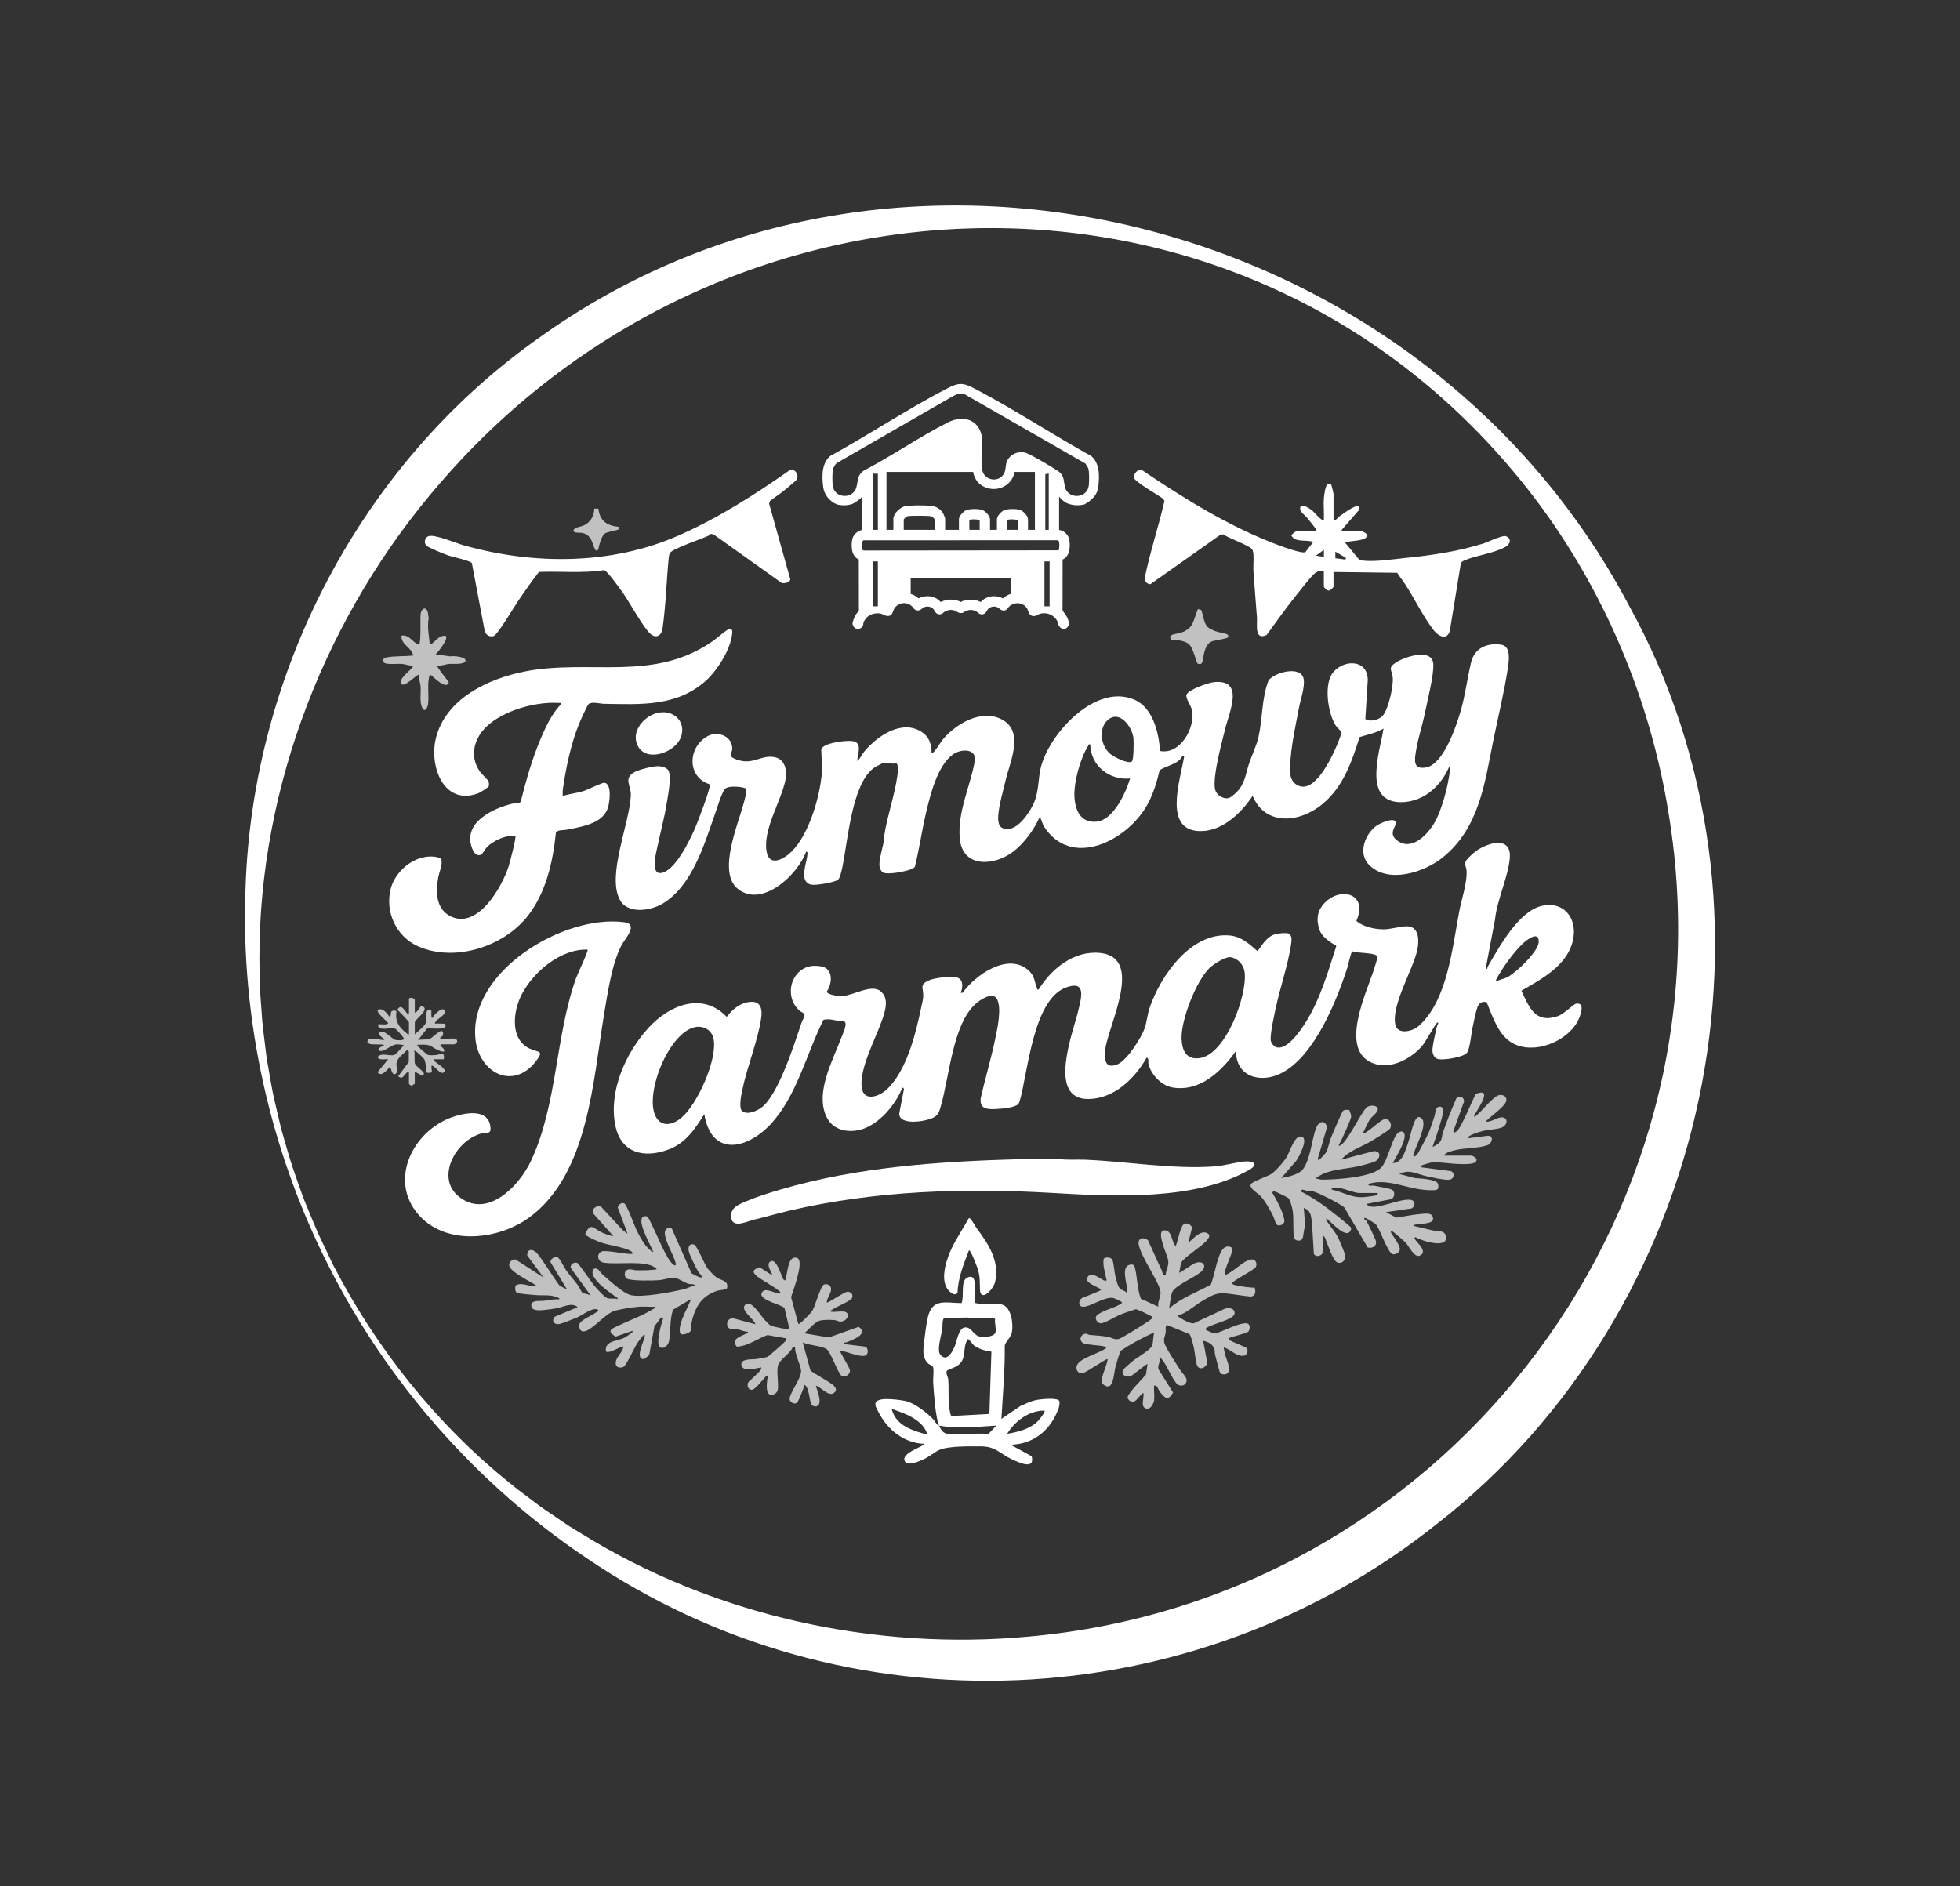 <?xml version="1.0" encoding="UTF-8"?>
<svg id="Layer_1" data-name="Layer 1" xmlns="http://www.w3.org/2000/svg" viewBox="0 0 960 924.02">
  <rect x="0" y="0" width="960" height="924.02" fill="#333333" stroke="none"/>
  <defs>
    <style>
      .cls-1 {
        fill: #c1c1c1;
      }

      .cls-2 {
        fill: #fff;
      }
    </style>
  </defs>
  <path class="cls-2" d="M161.23,620.71c-29-56.93-43.44-121.59-40.98-185.62,3.39-105.51,56.28-207.5,142.78-268.89,176.65-127.83,434.02-60.43,534.76,130.28,82.6,149.33,40.26,345.8-94.27,450.26-119.83,95.38-289.75,102.72-416.35,16.43-53.24-35.69-97.09-85.45-125.94-142.47h0ZM163.19,619.72c21.11,40.82,50.51,77.84,86.32,106.64,3.81,3.25,9.66,7.4,13.64,10.49,1.97,1.6,4.98,3.47,7.04,4.93,0,0,7.1,4.83,7.1,4.83,0,0,1.78,1.2,1.78,1.2,1.77,1.11,3.86,2.31,5.51,3.34,64.96,40.39,143.94,57.65,219.61,50.53,200.82-18.11,345.72-203.15,313.18-402.63-8.89-56.1-31.51-110.05-65.95-155.36-134.95-177.01-392.96-172.42-535.58-7.36-55.65,63.92-89.02,148.43-88.79,233.67.09,3,.16,10.04.25,12.91,0,2.7.67,10.05.83,12.89.25,4.92,1.15,12.18,1.81,17.15.39,2.85.64,5.72,1.21,8.54.92,5.08,2,12.04,3.16,16.98.87,3.97,2.58,10.84,3.46,14.72,1.67,5.61,3.68,13.14,5.54,18.64,1.69,4.75,3.99,11.68,5.79,16.3,2.2,5.33,4.38,10.67,6.66,15.97,0,0,7.43,15.63,7.43,15.63h0Z"/>
  <g>
    <g id="Ti7NJg">
      <g>
        <g>
          <path class="cls-2" d="M727.69,474.54c1.17.24.64-.38.93-.88,5.54-9.55,15.16-27.33,26.64-29.93,10.3-2.34,16.94,5.54,15.43,15.44-2.01,13.19-15.04,20.18-25.51,26.16,3.86,8.23,6.77,16.17,17.77,12.49,3.05-1.02,7.68-5.88,8.97-6.12,5.06-.96,1.79,6.89.69,8.86-5.57,9.91-21.25,16.14-31.63,10.53-6.99-3.78-9.89-12.94-12.69-19.86-1.51-1.11-3.54-.07-4.31,1.39-1,1.9-2.16,8.22-2.72,10.71-.64,2.89-1.26,10.34-2.72,12.34-1.68,2.31-11.46,3.75-14.18,3.14-2.17-.49-2.92-3.06-2.74-5,.28-3.02,1.47-7.74,2.13-10.89.06-.28,1.42-2.56.11-1.92-.61.3-5.82,9.64-7.33,11.39-5.83,6.78-16.63,12.29-25.39,7.88-14.56-7.32-1.96-33.88,1.6-44.7.29-.9,2.07-6.51,1.98-6.85-.54-2.26-10.22-1.64-12.33-2.7-.68.21-2.08,6.84-2.49,8.1-5.31,16.4-16.21,43.59-32.53,51.7-10.08,5.01-22.02,1.67-21.99-11-7.12,10.04-17.8,20.28-31.3,17.87-5.3-.95-10.43-6.45-11.59-11.6-.22-.98.43-2.57-.84-3.01-5.85,10.3-16.06,20.26-28.67,20.29-20.29.05-7.26-32.98-4.82-43.39,1.47-6.29,4.03-14.88-5.97-11.26-16.11,5.84-18.68,41.15-22.68,55.45-.53,1.88-1.15,2.16-2.89,2.81-2.46.92-9,1.51-11.68,1.32-3.56-.25-5.02-1.7-4.59-5.39,2.21-9.7,5.12-19.35,7.13-29.09,1.03-5,3.25-14.84.86-19.38-2.03-3.86-8.13.26-10.33,2.18-11.61,10.11-13.02,36.68-17.49,51.27-.56,1.84-1.01,3.12-2.69,4.23-3.34,2.2-17.31,4.61-17.41-1.57l2.37-12.25-.78-.57c-3.11,7.84-10.04,16.34-17.89,19.75-6.47,2.81-15.3,2.11-18.95-4.68-6.47-12.02,2.79-28.36,7.04-39.78.62-1.67,3.33-7.1,1.03-7.76-3.34.16-6.57-1.54-9.89-.7-8.29,16.39-13.14,37.62-26.03,51.29-11.73,12.44-28.97,15.83-32.36-5.09-4.49,7.31-9.21,14.3-17.6,17.39-12.09,4.45-23.32,1.67-26.02-12.02-3.29-16.72,5.2-35.52,16.35-47.7,10.11-11.03,26.29-17.75,38.26-5.29,2.37-3.17,5.69-6.11,9.64-7.04,6.21-1.46,8.04,1.88,7.23,7.63-1.55,10.97-6.92,23.87-9.23,35.12-.47,2.29-1.97,9.13.01,10.55,2.62,1.88,7.17-.19,9.44-1.91,8.23-6.24,16.1-31.25,19.55-41.48.39-1.17,1.93-3.38,1.32-4.42-.08-.13-1.97-1.14-2.57-1.7-5.6-5.15-5.26-14.57.65-19.3,3.09-2.47,6.33-2.83,10.24-2.18,5.93,1,5.51,8.35,2.74,12.33.03,1.62,6.2,2.31,7.52,2.23,5.38-.31,14.28-6,18.74-2.46,4.45,3.53,2.32,9.8.79,14.24-3.05,8.9-11.3,23.98-9.93,33.15,1.04,6.96,8.54,4.23,12.18.84,9.91-9.26,14.3-27.55,16.97-40.4.32-1.55.89-3.64.95-5.16.18-4.42-2.25-5.86,3.29-8.1,2.69-1.09,10.98-2.12,13.61-1.1,2.88,1.13,2.51,5.04,1.4,7.35h1.02c6.1-8.59,21.72-19.63,31.75-11.4,3.7,3.04,3.12,5.36,4.67,9.17.19.46-.31.77.81.6,6.3-10.26,17.51-19.28,30.28-17.86,21.56,2.4,3.66,35.63,2.31,47.39-.58,5.03.06,9.74,6.23,7.04,4.48-1.96,11.43-12.85,13.06-17.46,1.12-3.17,1.32-6.81,2.47-10.15,5.41-15.78,20.13-36.95,39.04-35.41,5.8.47,9.68,4.11,13.83,7.73,2.34-3.29,4.81-7.49,9.06-8.45,1.3-.29,5.02-.72,6.12-.2,1.95.92,1.45,3.76,1.19,5.48-1.48,9.95-5.4,21.13-7.5,31.15-.86,4.11-2.55,11.41-2.48,15.36.03,1.39,1.46,3.26,2.76,3.67,5.45,1.76,12.42-8.93,14.84-12.87,6.87-11.2,10.47-23.99,14.49-36.41l-.06-.52c-3.07-1.61-7.09-4.46-8.18-7.9-1.29-4.07-1.29-7.98,1.32-11.47,7.53-10.07,23.09-6.82,16.82,7.33,3.39,2.93,9.11,4.15,13.55,4.1,3.52-.04,8.61-1.66,11.68-1.46,5.69.37,5.49,7.43,4.63,11.48-2.07,9.76-12.75,26.92-10.79,36.63,1.03,5.09,8.27,3.45,11.26.87,14.36-12.41,16.69-38.77,20.08-56.42,1.14-5.96,3.99-14.15,3.56-20.03-.09-1.27-.98-2.72-.65-3.88.41-1.44,4.07-4.69,5.4-5.62,5.99-4.17,17.45-7.51,16.41,3.79-.84,9.04-6.26,20.38-7.22,29.81l-4.57,24.11ZM741.69,476.34c3.32-2.45,11.97-10.83,11.98-15.02.02-5.61-5.89-.83-7.68.81-4.37,4-10.31,12.21-13.03,17.49-.26.5-.46,1.01.22,1.02,1.61-.9,3.3-1.06,5.04-1.87,1.25-.58,2.37-1.62,3.47-2.43ZM592.33,474.28c-6.58,6.53-13.97,25.48-13.59,34.66.24,5.62,2.25,10.23,8.66,9.44,12.99-1.6,23.53-30.77,22.24-41.96-.43-3.71-3.04-6.78-6.78-7.49-2.6-.49-8.65,3.48-10.53,5.36ZM340.6,503.12c-12.98,2.47-25.06,32.79-19.49,43.72,2.9,5.68,8.58,4.15,12.65.71,7.85-6.65,17.86-28.73,15.71-38.83-.87-4.07-4.84-6.36-8.86-5.59Z"/>
          <path class="cls-2" d="M432.06,374.04c-.6.13-3.82,1.94-4.46,2.45-10.52,8.39-12.33,35.7-15.05,48.43-.31,1.45-1.09,5.3-2.15,6.09-1.75,1.3-11.12,2.88-13.23,2.33-6.19-1.59-1.86-10.83-1.69-14.96.03-.63.17-1.01-.64-1.22-3.98,11.28-21.57,27.88-33.51,18.23-10.03-8.1.29-31.8,2.97-42.06.58-2.23,1.3-4.51,1.26-6.83-.22-.91-9.16-2.18-10.73.25-1.69,2.62-3.79,9.62-4.95,12.92-5.09,14.49-11.03,34.26-25.09,42.86-6.02,3.68-17.65,5.57-21.39-2.1-6.02-12.33,4.95-36.91,5.58-50.75.22-4.89-3.9-8.33,1.91-11.51,2.25-1.24,9.67-3.07,12.05-2.83,1.46.14,4,.86,4.58,2.33,1.42,3.58-.4,12.36-1.07,16.46-1.1,6.78-2.93,13.39-4.32,20.09-.56,2.68-3.83,14.12,1.62,13.45,6.8-.83,14.07-15.99,16.58-21.7,1.11-2.52,8.16-20.76,7.3-21.75-11.21-3.49-10.83-18-1.26-23.48,5-2.86,12.14-.25,12.28,5.78.07,2.93-2.63,3.83,2.14,5.56,7.86,2.85,11.38-2.08,17.95-1.27,6.08.75,6.91,6.94,5.84,11.87-2.18,10.06-10.8,23.54-9.16,34.17,1.26,8.19,8.53,4.03,12.3.31,8.67-8.56,14.06-27.3,14.87-39.25.25-3.65-.31-7.29-.34-10.92.17-.56.72-.94,1.16-1.28,2.54-1.98,10.83-3.05,14.02-2.68,5.29.62,2.54,6.49,2.43,9.77,1.55-1.19,2.35-3.34,3.66-4.89,6.34-7.46,18.33-15.7,28.01-9.29,3.33,2.2,4.47,5.3,4.75,9.09.05.6-.32,1.18.6,1.01,1.08-.45,4-5.41,5.1-6.7,6.35-7.45,18.34-14.55,28.16-9.86,11.9,5.69,4.66,20.64,2.46,29.9-1.22,5.15-3.21,12.02-3.64,17.1-.32,3.88.24,7.25,4.9,6.95,5.14-.32,10.01-7.57,12.13-11.9,3.22-6.58,2.17-12.76,4.13-19.47,4.79-16.37,26.85-40.05,45.54-31.96,9.05,3.92,11.95,16.2,12.52,25.12,10.02,1.9,17.09-11.31,15.77-19.64-.36-2.26-3.68-6.53-2.71-8.18,1.39-2.38,10.44-5.61,13.24-5.91,15.35-1.62,7.57,14.67,5.56,23.06-1.72,7.18-6.01,22.42-4.98,29.15.45,2.89,4.02,5.39,6.91,4.52,1.24-.37,4-3.01,4.85-4.09,3.2-4.06,3.43-8.31,5.01-12.89,1.39-4.03,3.69-8.92,4.59-12.91,2.03-9.09,1.47-18.8,4.89-27.66,2.95-4.04,16.16-7.56,17.24-.61.62,3.97-1.55,9.88-2.3,13.92-1.74,9.29-5.08,23.77-4.2,32.87.38,3.94,4.22,6.76,8.05,5.56,5.71-1.8,11.06-11.89,13.42-17.09.82-1.8,3.1-6.88,3.3-8.54.22-1.74-1.67-2.6-2.63-4.1-3.83-6.01-6.07-20.66-.97-26.31,5.56-6.16,16.6-5.92,16.71,4.06l-1.2,19.09c2.3,1.71,6.96.41,8.7-1.8,2.65-3.37,5.15-14.29,4.72-18.52-.41-3.94-2.77-4.7,2.07-7.65,4.32-2.63,17.46-6.91,17.82,1.23.24,5.47-2.92,17.86-4.13,23.84-1.21,5.95-3.28,12.09-4.28,18.1-.78,4.72-1.82,9.82,4.89,8.55,8.55-1.62,14.7-20.09,16.86-27.49,2.3-7.86,3.26-15.95,5.1-23.79,1.7-7.22,7.74-9.82,14.77-8.87,4.83.65,3.85,7.69,3.35,11.11-1.7,11.53-4.8,24.06-7.14,35.59-4.29,21.14-6.8,42.9-24.72,57.47-9,7.31-26.51,13.11-36.02,3.89-5.8-5.63-2.31-15.1,3.47-19.34,1.59-1.16,8.1-4.11,9.37-2.04,1.13,1.83-3.98,5.34.38,8.96,7.01,5.82,14.68-1.99,18.29-7.77,3.87-6.22,7.18-18.94,7.91-26.27.05-.45.41-1.84-.35-1.77-2.86,6.73-8.18,12.87-15.07,15.66-6.05,2.44-15.63,3.08-19-3.78-2.36-4.81-1.61-10.92-.89-16.11.68-4.84,2.08-9.65,2.8-14.49-3.56,2.14-7.75,2.94-11.7,4.17-3.94,12.32-7.94,24.29-18.22,32.85-10.93,9.09-27.92,10.98-34.17-4.06-5.35,8.1-14.25,16.82-24.56,17.26-20,.84-10.72-25.28-9-36.58l-.81-.2c-2.08,4.08-7.69,4.61-11.17,6.94-1.46,5.97-3.1,11.68-6.12,17.07-9.92,17.69-37.43,31.57-50.82,10.11l-1.68-4.42c-3.04,6.43-7.38,12.68-13.04,17.08-9.11,7.08-24.87,8.36-26.23-6.3-1.22-13.17,5.1-25.44,7.3-37.86,1.15-6.52-6.82-6.17-10.64-3.42-7.68,5.53-11.16,19.94-13.24,28.77-2.05,8.71-3.26,17.62-5.44,26.3-.44.66-1.3.96-2,1.25-2.62,1.08-10.94,2.65-13.41,1.63-1.15-.48-1.93-2.46-1.96-3.65-.11-4.25,2.49-10.46,2.45-14.96,1.47-9.48,5.12-19.65,6.38-29.03.11-.81.61-5.86-.57-5.86-2.04.28-5.03-.39-6.92,0ZM542.27,353.01c-4.37,4.3-2.98,12.58,1.53,16.31,1.74,1.44,8.65,5.1,10.57,3.72.96-.69.96-9.85.79-11.42-.6-5.61-7.03-14.37-12.89-8.61ZM533.99,364.68c-.95-.21-.65.12-.91.52-3.93,6.13-7.25,18.06-6.81,25.31.39,6.57,3.11,12.72,10.78,12.01,8.36-.78,14.34-14.19,16.48-21.16-10.21.99-19.34-6.28-19.53-16.68Z"/>
          <path class="cls-2" d="M288.34,344.86c-.67.5-4.15,8.34-4.72,9.73-4.01,9.87-6.41,21.41-7.92,31.95-.16,1.12-.1,2.24-.09,3.36,3.29-.99,6.78-1.33,10.07-2.33,2.01-.62,9.29-4.27,10.38-4.11,3.78.55,2.5,9.62,1.73,12.15-2.44,8.05-13.36,9.44-20.46,10.88-1.62.33-3.58-.06-5.02,1.18-1.44,14.2-4.76,29.33-13.63,40.8-11.77,15.22-35.68,23.03-53.76,15.17-10.83-4.72-16.48-16.91-13.53-28.33,2.59-10.04,14.47-18.6,24.73-14.81.75,3.36-.85,6.11-1.44,9.21-1.38,7.21-1.24,15.87,6.44,19.37,13.06,5.95,24.8-14.61,28.04-24.77.58-1.82,3.84-14.26,3.25-14.86-4.61-.5-10.93,2.38-14.05,5.69-.69.73-2.04,3.18-2.63,3.47-2.93,1.46-4.48-2.59-5.03-4.74-2.95-11.57,11.37-18.07,20.38-20.19,1.31-.31,2.94.29,3.96-.92,2.65-10.47,5.56-20.96,9.79-30.9,2.52-5.93,5.46-12.23,9.96-16.9.17-.92-.4-.56-1.01-.6-12.65-.93-33.67,5.08-39.74,17.23-2.82,5.65-2.53,11.31,1.11,16.52.63.9,3.91,4.06,4.13,4.6.21.51.26,1.96.12,2.46-.12.45-4.11,3.03-4.89,3.33-17.06,6.66-24.37-13.01-21.04-26.74,4.7-19.39,25.44-29.22,43.33-32.77,32.11-6.36,63.18,5.46,92.43-15,1.51-1.06,6.89-5.79,8.01-5.86,1.84-.12,1.45,1.6,1.29,2.95-.92,7.41-7.38,17.58-12.91,22.49-14.31,12.7-31.91,11.5-49.87,11.2-1.89-.03-5.71-1.15-7.39.1Z"/>
          <path class="cls-2" d="M205.85,595.97c-14.72-15.41-5.97-37.74,11.15-46.77,6.09-3.21,21.65-7.89,23.17,2.48.63,4.29-1.6,2.89-4.15,3.53-12.82,3.22-23.05,21.97-10.97,31.23,13.95,10.7,29.36-5.68,35.02-17.75,13.03-27.76,11.86-61.07,22.16-89.74.6-1.66,6.1-13.24,5.56-13.76-13.14-.46-26.53,10.85-32.29,22.03-4.12,7.99-5.9,21.57,3.66,26.34,4.35,2.17,7.78.7,3.17,6.53-11.26,14.25-27.82,5.24-29.47-11.15-3.35-33.3,43.6-61.18,73.01-57.14,7.12.98,0,8.39-1.54,11.41-4.66,9.12-6.68,23.11-8.37,33.13-5.51,32.65-7.61,78.71-36.69,100.03-14.86,10.89-39.78,13.9-53.43-.4Z"/>
          <path class="cls-2" d="M324.37,348.91c6.65-.25,11.37,5.2,9.29,11.77-2.61,8.22-17.84,13.34-21.61,3.97-3.02-7.52,4.9-15.46,12.31-15.74Z"/>
        </g>
        <g>
          <path class="cls-1" d="M565.33,685.93c-.19,1.38-1.66,4.32-3.39,4.18-3.84-.31-1.39-5.17-1.9-7.64-.47-.54-3.39,3.69-4.36,3.99-1.53.47-2.94-.23-3.39-1.77-.19-1.92,7.57-9.51,8.99-11.33l.78-5.13c-.31-.42-7.51,5.75-8.44,6-2.43.66-4.76-1-3.38-3.38.26-.45,3.97-3.65,4.71-4.24,2.01-1.62,8.99-5.57,9.47-7.62.41-1.77.39-4.33.9-6.22-5.69,2.43-11.28,5.53-16.46,8.97-.98,2.59-1.85,5.35-2.55,8.03-.59,2.26-.87,8.73-3.26,9.38-1.21.33-3.22-.97-3.38-2.2-.35-2.67,2.58-8.23,2.86-11.17-.49-.5-10.35,6.49-12.1,6.84-2.99.6-4.36-2.86-1.93-5.21,2.75-2.67,9.84-4.59,13.22-6.93.12-1.04,0-.65-.59-.82-2.56-.75-9.07-.8-10.56-1.66-1.92-1.11-1.72-3.56.35-4.48,1.28-.57,1.69.32,2.9.42,2.96.27,5.87.41,8.82.94,1.88.34,3.06,1.54,5.3,1.04.96-.22,4.38-2.36,5.53-3.02,1.33-.77,10.9-6.63,11.04-7.28.16-.71-.58-.79-.99-1.03-1.08-.64-6.4-3.25-7.31-3.22-2.62.91-5.28,1.69-7.84,2.76-2.12.89-7.47,4.23-9.25,4.13s-3.39-2.66-1.67-4.07c2.71-2.22,8.06-3.42,11.07-5.2.4-.24,1.1-.46.94-1.09-.07-.28-3.51-1.91-4.06-2.04-4.64-1.08-13.49,5.98-16.12,3.91-1.14-.9-.67-2.92.44-3.71s9.58-3.57,9.56-4.26c-1.43-1.61-8.01-3.08-6.71-5.89,1.78-3.85,6.44,1,8.96,1.61.84-.58.39-.59.3-1.1-.57-3.2-1.75-6.32-1.27-9.62.35-1.07,3.66-1.16,4.31.45.72,1.78.9,5.7,1.44,7.91.38,1.55,1.26,5.3,2.33,6.21.8.67,2.33.84,3.04,1.83l.51-1.3c-.29-2.89-2.61-10.07.12-11.89,1.04-.69,3.04-.99,3.46.55,1.32,4.8,1.17,10.82,3,15.62l8.57,3.94c-.4-2.33,1.08-4.57,1.11-6.82.07-4.34-9.65-17.38-10.72-23.68-.55-3.22,2.46-3.77,4.55-2.07,2.29,4.93,4.39,9.9,6.76,14.8.54,1.11.07,2.64,1.96,2.32-.05-2.44,1.42-4.15,1.23-6.71-.16-2.17-2.14-6.16-2.74-8.67-.44-1.83-2.12-6.54.93-6.58,3.76-.04,3.35,5.94,5.46,7.71.94-2.09,2.26-9.58,3.84-10.61,1.72-1.11,3.23-.06,4.19,1.45l-1.92,7.53c2.51-1.78,5.79-6.42,9.36-4.68,2.47,1.2-.56,3.9-1.62,4.89-2.34,2.19-9.8,7.16-11.02,9.33-.56,1-.75,3.8-1.19,5.11.28.32,6.41-4.02,7.19-4.4,4.39-2.14,7.06,1.07,3.35,4.16-3.21,2.68-11.29,6.01-13.59,9.2-1.04,1.45-1.41,6.6-1.83,8.54,5.97-5.14,13.48-7.89,20.38-11.56,1.96-4.83,2.74-11.93,5.17-16.4,1.16-2.13,3.18-3.14,5.31-1.68,1.02,1.63-4.29,10.64-3.59,13.36,4.14-1.33,8.68-6.98,12.92-7.66,2.05-.33,3.12,1.87,2.33,3.59-.71,1.53-10.81,6.39-11.59,7.94-.4.8,2.25,1.2,2.75,1.31,2.58.53,5.54.88,8.19.97.65,1.97.54,3.87-1.77,4.38-4.06-.38-8.2-1.17-12.24-1.57-4.99-.49-7.52,1.27-11.71,3.73-4.05,2.38-7.48,5.87-12.08,7.25,1.47,1.3,6.07,3.86,7.93,3.69l15.25-7.17c2-.67,5.08-.3,4.79,2.4-.3,2.86-10.66,5.02-13.2,6.69-.43.28-1.04.42-.93,1.09.1.39,4.24,2.22,5.05,1.83,3.98-1.23,8.83-3.91,12.83-4.69,1.73-.34,3.51-.58,3.66,1.67.04.54-.24,1.88-.67,2.24-1.19,1.01-9.01,2.6-9.49,3.23-.17.79.24.78.71,1.11,1.24.86,7.77,3.18,8.15,3.85.61,1.06.14,3.27-1.35,3.57-3.61.71-6.65-3.04-9.96-4.06-.18.23.38,2.77.52,3.34.59,2.32,3.07,7.29,1.38,9.15-.98,1.08-2.55.91-3.66.16-.4-.27-2.27-7.96-2.62-9.28-.19-.71,0-1.54-.2-2.25-.73-2.65-3.06-3.84-5.6-4.37l2.03,10.75c-.57,2.54-4.07,4.08-5.1,1.06-.75-2.2-.9-6.04-1.53-8.65-.32-1.33-1.34-5.7-2.12-6.42l-10.94-4.45c-1.1.32-.52,2.8-.69,3.81-.35,1.97-1.23,2.77-.59,5.13.62,2.31,6.06,10.46,7.69,13.06,1.31,2.08,4.57,4.42,2.48,6.85-1.03,1.19-2.99,1.04-4.07.03-2.86-3.36-4.85-9.2-7.58-12.36-.36-.42-.4-.85-1.16-.67,1.06,1.9-.9,3.79-.32,5.79l7.16,11.43c-2.48,4.62-4.36,2.35-6.61-.57-.82-1.07-1.05-3.19-2.67-2.82-.22,2.23.3,4.96,0,7.12Z"/>
          <path class="cls-1" d="M413.75,642.59c2.13.44,1.98,3.21-.18,4.29-2.53,1.27-2.92-.04-5.11-.23-1.88-.16-5.62-.19-7.32.42-2.18.79-5.33,4.44-7.13,6.09l11.96,2.01,14.6-5.2c5.18,3.52-3.14,6.49-6.07,7.63-.58.23-1.19-.39-.96.85l10,1.19c1.91.36,1.96,3.93.3,4.42-3.13.92-8.92-2.14-12.33-2.36-.44.53,4.65,7.96,4.81,9.67.14,1.45-1.8,3.28-3.37,2.96-.91-.1-1.25-.92-1.7-1.59-1.64-2.41-4.64-10.73-6.45-11.87-2.84-1.78-8.43-1.71-11.61-3.24l3.77,13.72c.42.64,9.23,5.67,10.71,6.79.9.68,2.09,1.98,1.73,3.2-2.73,4.1-6.71-1.5-9.7-2.55-.42.46,4.29,9.8-.24,10.16-.66.05-1.38-.15-1.82-.68-1.3-1.57-1.07-8.01-3.44-9.88-.62,1.36-3.07,8.36-3.95,8.86-1.56.9-4-.61-3.4-2.77.91-3.3,5.16-8.97,5.51-12.44.28-2.72-3.46-9.02-2.85-12.38l-1.25.26c-.96,2.94-6.46,6.13-7.2,9-.78,3.03.35,8.38-.08,11.72-.24,1.85-2.38,3.18-4.08,2.42-2.18-.99-1.1-7.06-.83-9.15-.68-.15-.82.22-1.21.62-1.25,1.29-5.1,6.45-6.69,6.31-1.91-.17-2.28-1.94-1.74-3.57.13-.4,5.26-4.84,6-5.98.32-.5.5-.81.39-1.44-2.35.42-9.17,2.36-9.7-1.11-.51-3.37,5.36-2.67,7.42-3,1.24-.2,4.53-.71,5.43-1.08.52-.21,8.13-6.96,8.47-7.4.42-.56.75-.84.59-1.65l-9.16-1.6c-4.99,1.83-9.49,5.4-14.96,5.68-3.33-3.7,2.22-5.16,4.83-6.48.43-.22.76.21.58-.85-1.8.07-3.42-.86-5.12-1.19-1.53-.3-3.85.58-4.75-1.35-1-2.14.4-4.15,2.75-4l10.79,2.88c-.72-2.67-7.4-6.73-5.12-9.39,2.78-3.23,7.6,5,9.39,6.96.67.73,2.37,2.61,3.09,3.02,1,.57,8.96,2.23,9.33,1.86l-2.43-10.4c-2.07-1.88-10.9-3.47-11.36-6.59.76-4.2,5.67-.96,8.32-.54.6.09,1.15.27.98-.58-.51-1.26-9.48-6.22-11.35-7.77-2.79-2.32-1.96-3.41,1.21-4.47l6.07,3.89c.56-.58-3.09-4.87-1.05-6.55,3.14-2.58,5.46,6.89,6.63,8.48.27.37.01.72.93.51,1.04-2.53,1.07-10.42,4.3-10.99.88-.16,1.66-.11,2.19.64,2.11,2.96-2.57,15.08-3.65,18.67l3.47,12.83c.52.63.37.31.81,0,1.41-.97,5.39-4.95,6.24-6.38,1.31-2.22,4.02-12.17,5.64-12.67,1.41-.44,3.09.23,3.37,1.77.44,2.38-2.09,4.65-2.03,7.1.37.4,8.19-4.92,9.66-5.21,1.86-.37,3.35.91,2.78,2.78-.52,1.71-7.82,4.33-9.89,5.97-.33.26-.75-.02-.52.93,1.97.28,4.89-.38,6.71,0Z"/>
          <path class="cls-1" d="M203.17,496.11c1.53-.43,1.94-2.24,3.1-3.27,5.28.99-3.1,6.58-3.1,7.95v5.9c1.33-1.32,4.92-4.08,5.47-5.72.7-2.07-.98-7.54,2.47-6.1.55.39-.37,4.26.8,3.67.56-1.37,5.39-6.29,5.92-3.04.35,2.12-4.29,3.59-4.9,5.89l4.61.07.67.56c.89,2.96-7.46,1.45-9.06,1.83l-4.36,5.68c1.64-.48,3.92-.13,5.39-.5,1.41-.36,4.87-4.23,6.19-3.97.58.11.74,1.28.64,1.83-.19,1.15-1.49.91-1.45,1.84.99,1.42,8.4-1.67,8.37,1.43,0,.59-1.12,1.42-1.45,1.42h-6.51l-.41.81c2.15,1.06,3.33,3.68,0,2.45-4.76-1.76-3.6-3.42-9.95-3.05-.21.01-1.26-.29-1.22.4.02.35,4.78,4.48,5.18,4.58,1.02.26,2.85.17,3.94.07,1.94-.19,4.49-2.09,3.85,2.03-1.26.16-2.56-.05-3.83.04-.61.04-1.18-.32-1.01.6.82,1.11,6.26,3.89,5.1,5.52-1.72,2.42-5.19-3.95-6.32-2.86l.21,2.84-.81.65-1.83-.26c-.1-1.78-.25-4.89-1.07-6.46-.33-.64-3.76-3.95-4.44-4.11-1.1-.25-.33.41-.31.72.1,1.55-.16,4.33.19,5.51.37,1.24,4.4,3.78,4.41,4.96l-.67,1-3.83-2.02v5.9l-1.5.95c-.42.12-1.35-.82-1.35-.95v-5.9c-2.25.29-2.66,4.61-5.29,2.23l5.21-7,.02-5.21-.95-.59c-1.76,2.12-4.91,3.74-5.11,6.72-.1,1.5.91,3.47.02,4.47-1.99,2.23-2.63-2.03-3.05-3.06-1.6,1.37-4.29,5.43-6.22,2.65l5.2-6.31c-1.81-.2-4.07.7-5.28-1.02,2.09-2.53,5.58-.31,8.25-1.1.99-.29,3.84-3.86,4.76-4.8-1.21-.17-2.97-.55-4.16-.3-2.32.5-5.53,3.47-7.43,3.16-2.32-.38.36-2.51,1.82-2.46.1-.13-.24-.53-.4-.61-.48-.23-5.02-.03-6.22-.28-.62-.13-1.53-.56-1.53-1.33l.6-1.06c1.14-.87,5.97.37,7.56.44-.24-1.64-3.46-2.02-2.05-3.88,2.13-1.44,5.86,3.32,7.64,3.78.79.2,3.99.39,4.17-.53.11-.54-3.66-4.67-4.07-4.86-2.46-1.13-9.05,1.64-8.54-2.24.34-.35,4.22.64,4.88-.61,0-.44-7.27-6.07-4.61-6.74,2.71-.47,4.13,2.32,5.64,4.09l.4-2.85c.76-.81,1.66-.87,2.6-.35-.66,5.02,1.11,7.79,4.93,10.73.41.31.51.78,1.22.61v-5.9c0-.42-4.96-5.53-5.7-6.11,1.84-3.24,3.41.2,4.77,1.72.24.27-.03.78.93.52v-7.53c0-1.07,2.85-.52,2.85.41v6.31Z"/>
          <path class="cls-1" d="M208.75,298.47c1.14.98.84,2.94,1.23,4.27-.82,4.39.19,8.75.52,13.11,2.19-.9,3.43-3.35,5.8-4.16,6-2.06-1.53,7.72-2.95,8.84l7.12,1.01c1.32-.36,7.94.11,7.51,2.2-.42,2.03-6.38,1.32-7.91,1.47-1.97.2-3.86,1.09-5.91.81-.6.51,5.37,7.43,5.66,8.28-1.31,4.39-8.89-4.35-9.32-3.81-1.5,4.67-.24,9.85-.84,14.42-.24,1.84-1.61,4.48-2.91,1.74-1.33-2.81-.51-7.12-.73-10.25-.14-1.92-.99-3.92-.81-5.9-.45-.56-5.93,5.06-7.93,4.9-.48-.04-.82-.22-.99-.69-.68-2.12,3.35-5.21,4.66-6.66.19-.22,1.75-1.78,1.41-2.03-1.89.24-3.69-.67-5.5-.81-1.93-.15-7.63.5-8.75-.61-1.08-1.44-.06-2.38,1.46-2.63,4.06-.66,8.66-.41,12.79-.84-.61-3.92-6.16-5.39-5.7-9.76,3.85-.68,5.37,3.43,8.54,4.47,1.21-1.09.48-12.89.84-15.23.2-1.27,1.29-3.36,2.7-2.15Z"/>
          <path class="cls-1" d="M591.51,307.17c.63.63,2.64,1.6,3.54,1.96,1.28.5,5.6,1.28,6.08,1.65.44.33.63,1.03.39,1.39-.41.62-6.24,1.55-7.33,1.83-5.46,1.4-4.33,10.63-5.92,11.18-.4.14-1.12.13-1.52,0-.88-.3-2.11-7.74-4.52-9.72-2.09-1.72-5.86-1.99-8.48-2.01-2.36-2.88,2.56-2.8,4.6-3.49,6.55-2.24,5.91-5.94,8.39-11.6l1.6.43c1,2.45,1.27,6.51,3.18,8.41Z"/>
          <path class="cls-1" d="M293.08,249.14c.69,6,4.17,8.37,9.91,8.94l.29,1.01c-.24.72-6.05,1.37-7.22,2.36-1.32,1.12-2.82,5.88-2.96,7.73l-1.03.61c-.83-.1-1.98-4.61-2.7-5.74-1.05-1.64-2.4-2.67-4.31-3.01-.85-.15-4.37.19-4.18-1.12.24-1.62,3.44-1.81,4.89-2.45,3.36-1.49,5.29-4.68,5.3-8.33l2.01.02Z"/>
        </g>
      </g>
    </g>
    <g>
      <path class="cls-2" d="M534.39,223.33c-8.46-4.64-17-9.78-25.26-14.74-10.41-6.26-21.16-12.73-31.89-18.28-5.67-2.94-7.7-2.94-13.37,0-10.74,5.55-21.49,12.02-31.89,18.28-8.26,4.97-16.79,10.1-25.26,14.74-3.97,3.24-4.4,9.18-3.47,15.6.51,3.47,3.15,6.7,6.62,8.16.95.24,2.3.49,3.93.44,1.48-.06,2.72-.34,3.61-.61,2.56-1.37,4.06-2.64,4.98-3.75l-.02,16.44c-2.54.37-4.78,2.6-5.06,5.23-.22,1.89-.81,7.42,3.33,9.26l.04,25c-.2.32-.45.65-.74.98-.31.38-.65.79-.92,1.27-.37.63-1.06,2.17-1.44,3.77-.13,1.59,1.1,2.93,2.52,2.98,1.51.07,2.9-1.31,2.77-2.98.3-.81.87-1.94,1.96-2.91,1.59-1.39,3.83-2.03,6.34-1.67.46.06.91.29,1.39.52.85.43,1.92.95,3.17.56,1-.3,1.4-1.37,1.8-2.41.18-.48.36-.96.58-1.26.98-1.4,2.42-2.28,4.03-2.46,1.64-.18,3.26.35,4.57,1.54.11.1.27.3.43.52.43.57.99,1.29,1.81,1.44,1.37.27,2.14-.4,2.7-.89.24-.21.46-.4.72-.54,1.52-.78,3.49-.49,4.7.68.21.21.4.52.58.85.43.74,1,1.77,2.42,1.84,1.13.05,1.61-.45,1.99-.82.13-.14.26-.26.39-.31,1.85-1.07,3.23-1.28,4.94-.76.37.11.71.3,1.07.52.75.44,1.69.99,3.01.64.34-.09.63-.3.87-.49.13-.12.28-.23.38-.27,2.33-.96,3.69-.88,5.8.28.13.06.27.2.41.34.28.27.6.57,1.05.72,2.05.67,2.89-.73,3.44-1.65.23-.37.43-.74.69-.96,1.3-1.18,3.2-1.38,4.73-.53.25.13.44.3.65.49.53.48,1.28,1.13,2.66.87.85-.16,1.36-.88,1.73-1.4.15-.19.27-.39.38-.48,1.3-1.2,3.01-1.78,4.71-1.6,1.61.17,3,.99,3.95,2.32.27.37.45.88.63,1.37.42,1.21,1.07,3.02,3.57,2.49.44-.09.85-.33,1.25-.57.26-.15.5-.28.7-.36,2.03-.66,4.23-.43,6.05.62,1.48.87,2.56,2.17,3.14,3.73.06,1.94,1.77,3.22,3.2,2.95,1.15-.22,2.13-1.44,2.09-2.95-.2-1.33-.66-2.25-.97-2.9-.33-.68-.78-1.27-1.2-1.82-.37-.51-.72-.98-.96-1.45l.05-24.86c4.13-1.84,3.55-7.37,3.34-9.26-.28-2.66-2.51-4.88-5.07-5.23v-16.36c1.31,1.74,3.16,3.16,4.96,3.67.96.29,2.34.61,4.01.61,1.43,0,2.64-.22,3.53-.44,1.54-1.02,5.92-3.33,6.62-8.16.92-6.42.51-12.36-3.47-15.6ZM429.97,297.02h-2.52v-22h2.52v22ZM495.07,290.94c-1.51.39-2.81,1.31-3.85,2.18-2.95-1.44-5.96-1.42-8.74.05-.63.34-1.1.77-1.5,1.14-.23.2-.42.39-.66.57-2.74-1.33-5.31-1.47-8.5-.57-.29.09-.6.25-.94.42-.12.07-.27.15-.38.19-.1-.04-.22-.12-.29-.18-.28-.17-.58-.34-.87-.43-1.28-.38-2.49-.59-3.69-.59-1.67,0-3.28.39-4.85,1.16-.23-.18-.43-.37-.66-.57-.4-.37-.87-.8-1.49-1.14-2.78-1.47-5.79-1.49-8.75-.05-1.03-.87-2.33-1.79-3.85-2.18v-7.74h49.03v7.74ZM514.09,297.02h-2.52v-22h2.52v22ZM518.75,268.86c-.06.43-.18.62-.4.73l-95.17.1c-.43-.03-.74-.18-.81-.82-.28-2.48.04-3.97.49-4.18l95.15-.05c.18,0,.28.04.39.17.22.24.7,1.14.35,4.06ZM427.45,259.55v-27.58c.26,0,.58.03.8.05.64.07,1.25.12,1.73,0v27.53h-2.52ZM499.94,249.91c-1.82-.78-6.52-.73-8.25.07-1.16.56-3.4,2.78-3.4,4.41v5.16h-3.38v-5.16c0-1.71-2.35-3.97-3.57-4.48-1.83-.78-6.53-.73-8.26.07-1.16.56-3.4,2.78-3.4,4.41v5.16h-6.75v-5.37c0-.55-.84-2.35-.84-2.38-1.2-2.34-3.57-3.86-6.38-4.07-2.34-.18-10.37-.34-12.7.31-2.13.6-5.44,3.49-5.44,6.14v5.37h-3.38v-28.37h42.42c.56,2.7,1.77,5.02,4.32,6.67,2.92,1.87,6.56,2.22,9.76.95,3.11-1.25,5.35-3.81,6.15-7.06.04-.11.07-.33.08-.56h9.98v28.37h-3.39v-5.16c0-1.71-2.35-3.97-3.57-4.48ZM498.45,254.88v4.67h-5.08v-4.55c.11-.13.28-.34.33-.38.7-.33,4.16-.3,4.74.26ZM479.84,254.88v4.67h-5.06v-4.55c.1-.13.27-.34.33-.38.7-.33,4.15-.3,4.72.26ZM457.87,254.61v4.95h-15.22v-4.95c0-.46,1.23-1.62,1.99-1.76,1.69-.27,9.98-.26,11.38.05.62.12,1.82,1.29,1.85,1.71ZM511.98,259.55v-27.29c.4,0,.77-.09,1.08-.17.25-.05.43-.1.61-.12v27.58h-1.69ZM533.22,238.2c-.44,2.78-2.7,4.68-5.64,4.76-2.95.07-5.42-1.76-6-4.46-.15-.79-.27-1.48-.36-2.1-.29-2.02-.48-3.24-2.11-4.95-.11-.1-.29-.26-.54-.44-1.17-.84-3.8-2.48-6.62-4.12-3.93-2.31-8.21-4.64-9.38-5.02-3.83-1.23-8.09.75-9.51,4.41-.24.66-.34,1.44-.44,2.27-.1.75-.2,1.55-.43,2.33-.03.1-.07.2-.1.3-.24.66-.56,1.32-1.11,1.9-1.41,1.56-3.62,2.18-5.73,1.6-1.87-.5-3.29-1.82-3.91-3.5-.1-.26-.18-.51-.24-.78-.03-.16-.07-.33-.09-.5-.43-2.5-.26-5.37-.08-8.17.23-3.49.44-7.11-.51-9.81-1.04-2.94-2.92-5.02-5.44-6.03-3.04-1.23-6.91-.87-10.59.99-7.22,3.64-14.46,8-21.46,12.23-4.29,2.59-8.7,5.25-13.14,7.77-2.19,1.24-4.42,2.45-6.63,3.61-.19.13-.34.26-.49.37-2.01,1.63-2.25,2.88-2.66,5.17-.15.81-.29,1.72-.58,2.74-.64,2.5-2.96,4.17-5.7,4.18-.11,0-.22-.01-.32-.01-2.88-.15-5.09-2.06-5.51-4.76-.27-1.72-.27-6.19,0-7.91.17-1.05,1.05-2.56,1.75-3.25l.16-.16,56.61-32.6c.26-.13.51-.27.77-.4,1.24-.66,2.93-1.56,5.02-.84l.29.13,59.12,33.92.23.36c.08.15.18.28.27.42.43.65.97,1.44,1.13,2.42.26,1.72.26,6.19,0,7.91Z"/>
      <g>
        <path class="cls-1" d="M647.93,613.5c-.39,1.73-3.39,2.62-4.41.75l-.93-15.34c-.47-3.28-.44-5.92-4.01-7.17l.76,9.18c-1.13,1.47-.59,5.65-1.98,6.49-1.23.75-3.28.34-3.57-1.32-.63-3.6-.02-8.89-.61-12.82-.22-1.5-1.18-5.38-2.17-6.38-.36-.36-6.07-3.1-6.57-3.2-.74-.15-.87-.05-1.32.52,1.94,3.13,5.82,10.34,5.97,13.92.06,1.5-1.97,2.48-3.25,2.09-1.12-.33-1.62-3.24-2.17-4.36-1.54-3.14-4.03-7.58-6.4-10.08-1.32-1.39-5.28-3.45-4.69-5.55.38-1.37,8.31-3.87,10.25-5.24,2.2-1.56,5.92-5.77,7.34-8.12,1.41-2.33,3.74-9.99,6.56-10.1,5.09-.2-.57,10.07-1.84,11.88l-7.31,8.44c2.89-.45,8.49-1.72,10.4-4.05,3.74-4.55,4.55-14.75,6.57-20.29,1.21-3.31,4.22-4.62,5.46-.69l-4.43,15.15c-.22.5-.2,1.22.52.92.39-.16,3.29-3.24,3.55-3.77.89-1.8,1.43-5.01,2.28-7.08.68-1.66,5.36-12.76,5.94-13.18.82-.58,2.06-.46,3.03-.32.3,1.06,1.01,2.23.87,3.36-.2,1.56-4,9.65-4.93,11.79-.09.21-2.06,2.92-.57,2.28,3.63-1.56,9.77-15.29,12.97-18.57,1.17-1.38,5.28-1.47,5.58.48.27,1.75-2.55,3.5-3.61,4.94-1.59,2.16-2.36,4.78-3.73,7.05,1.29.97,8.7-6.76,10.81-6.91,2.29-.16,3.74,2.61,2.57,4.63-.53.91-8.27,5.65-9.77,6.5-4.83,2.76-10.4,4.41-14.19,8.79l16.08-4.25c4.03.08,3.07,4.36-.38,5.5-1.82.6-5.12,1.45-7.05,1.9-7.2,1.68-15.19,1.32-21.25,6.02l3.05.6c6.51-.03,25.35-.99,29.51-6.29,2.61-3.33,4.34-11.1,6.75-15.22,1.87-3.21,5.22-2.77,4.25,1.4-.91,3.9-3.76,8.48-5.72,11.98,4.33,0,5.87-5.13,7.1-8.56,1.29-3.58,2.01-7.71,3.39-11.25.66-1.7,1.8-3.94,3.77-1.97,3.42,3.42-5.19,17.33-4.09,18.53.62.08,1.15-.27,1.59-.65.65-.56,5.17-9.43,5.8-10.88,1.13-2.58,2-5.42,2.89-8.09.51-1.52.35-4.17,1.91-4.63,4.33-1.29,1.23,6.89.68,8.86-.99,3.61-2.3,7.18-3.53,10.71.92-.33,2.35-1.18,3.05-1.83,1.9-1.76,1.32-3.21,2.05-5.28,1.98-5.64,4.2-11.24,6.58-16.72,1.86-1.24,3.44-.84,3.82,1.44l-5.3,14.69.17.99,1.98-1.28c3.49-5.61,5.9-11.98,8.79-17.96,10.1-3.85-1.46,10.43-.79,11.11.77.18.96-.43,1.42-.81,2.55-2.11,7.96-8.95,10.68-9.68,2.06-.55,4.38.8,3.56,3.14-.97,2.75-7.88,7.44-9.97,9.79,2.45.49,5.8-2.2,7.93-2.07,3.44.21,2.6,3.88.03,4.95-2.27.95-6.58,1.04-9.28,1.71-.81.2-8.23,2.23-7.22,3.55l9.61-1.18c3.14-.09,2.09,3.81-.27,4.63-4.16,1.45-11,1.31-15.55,2.35-1.49.34-5.25,1.2-5.59,2.75h13.22c.78,0,2.78,1.06,2.66,2.22-.23,2.4-6.9,1.91-8.78,1.87-3.88-.08-8.8-.94-12.6-.87-.67.01-5.45,1.4-5.71,1.66-.3.29-.36.79,0,.82l14.42,1.87c2.09.61,1.88,3.8-.61,4.21-2.08.34-9.12-1.24-11.59-1.79-4.75-1.07-7.92-3.49-13-1.03l7.55,2.01c2.24.17,10.36.59,11.27,2.56.37.79.63,2.33-.1,2.96-.95.81-5.68.35-7.12.19-8.96-.95-17.78-5.64-26.66-2.84-.34,1.41,1.64.64,2.61.84,1.79.37,7.53,1.37,8.68,1.9,1.87.86,1.64,3.68-.01,4.71l-12.1,2.32c.06.39.51.8.85.98,3.92,2.09,15.21-3.65,20.49-2.98,2.42.31,2.69,2.97.63,4.23l-12.61,1.84,5.08,2.67c4.02-.58,8.62-1.59,12.63-1.85,2.24-.15,5.13-.64,5.37,2.31.29,3.44-9.6,2.07-9.64,3.59l10.88,2.54c1.71,0,4.29-.02,4.9,2.02,2.15,7.18-11.93,2.8-14.77.95-.8.66-.5.43-.22,1.02.82,1.65,6.56,6.08,2.35,8.04-2.66,1.24-5.21-4.56-6.99-6.46-.69-.73-6.11-5.39-6.53-5.47-.53-.1-.83.06-.61.61.34.87,2.14,3.06,2.73,4.19,1.24,2.36,3.09,4.83-.41,6.3-2.16.91-3.05-1.45-4.02-3.09-1.72-2.89-4.02-9.43-5.76-11.53-.2-.24-4.53-2.81-4.97-2.97-.7-.25-.67.26-.58.79.29-.01.65.03.81.29.76,1.24,4.81,9.53,4.91,10.49.26,2.5-2.01,3.37-4.11,2.86l-11.39-19.54c-1.55-1.62-12.98-7.41-15.28-7.91-.73-.16-1.61.07-2.38-.06-1.15-.19-3.51-1.7-3.7.03,3.96,2.04,7.9,4.53,11.57,7.16,1.61,1.15,12.77,9.82,13.01,10.62.16.52.06.86-.15,1.33-2.34,5.16-11.37-6.45-12-5.69-.12.67.31,1.1.64,1.59,1.71,2.57,3.87,4.96,5.26,7.76.72,1.45,3.1,7.11,3.36,8.45.45,2.34-1.34,4.39-3.69,3.68-2.18-.66-4.75-8.78-5.7-10.99-.28-.65-.58-2.2-1.5-1.95-.34,2.27.47,5.86,0,7.93ZM674.79,584.41h-9.16c-2.3,0-6.99-2.15-9.74-2.46-.42-.05-4.81-.19-3.48.83,5.71,1.26,9.46,4.11,15.66,3.66,1.17-.09,5.08-.59,6.04-.88.55-.17.79-.59.68-1.15Z"/>
        <path class="cls-2" d="M648.44,279.73c-1.36-.47-3.22.18-4.35,1.05-2.13,1.65-7.8,9.11-9.88,11.69-4.83,6.01-9.23,12.36-13.8,18.56-6.14,2.87-4.5-5.06-4.77-8.64-.57-7.63-1.2-15.26-1.72-22.88-.18-2.66.54-8.13-.53-10.25-.99-1.96-11.84-5.62-14.14-7.47l-1.28.02-34.43,24.32c-1.37.29-2.75-1.2-2.94-2.49,2.52-12.86,6.84-25.39,9.74-38.21l-.64-1.1c-2.07-1.57-14.41-8.61-14.46-10.54-.03-1.34,2.21-4.52,3.98-3.59,21.12,14.28,43.08,27.92,67.1,36.91,2.13.8,11.58,4.26,13.05,3.35l3.89-4.96c-3.48-1.35-8.89.5-10.76-3.18.05-.26,1.16-1.36,1.48-1.57,1.78-1.18,7.23-.63,9.49-.65.43,0,1.38-.11,1.07-.84-.28-.67-3.55-4.64-4.32-5.61-1.3-1.64-4.08-3-3.26-5.43,1.14-1.58,4.8,1.11,5.86,1.96.85.68,4.72,5.44,5.6,4.53.19-3.45-.25-7.14,0-10.56.11-1.42.75-6.7,2.02-7.06l1.46.12c.23.16,1.26,4.38,1.26,4.78v12.73c1.53.2,2.16-1.28,3.31-2.08,1.87-1.31,4.88-3.47,6.88-4.34s2.69-.45,2.14,1.7l-8.44,9.69c-.06.12,1.01.65,1.08.65h9.06c.42,0,2.18,1,2.33,1.59.84,3.3-8.83,2.87-10.75,3.81l7.02,8.51c.43.25.91.28,1.39.34,6.4.76,15.13-.64,21.59-1.3,12.74-1.3,25.5-3.17,37.82-7.05,2.22-.7,9.44-4.3,11.13-3.53,2.77,1.26,2.05,3.83-.39,5.21-5.72,3.22-14.05,4-20.12,6.64-.69.3-1.28.68-1.69,1.33l-5.44,33.4c-1.5,4.44-5.52,2.37-7.73-.4-4.9-6.15-9.57-15.78-14.06-22.62-1.26-1.92-2.75-3.71-3.95-5.67l-31.19-.4v7.12c0,.42-1.47,1.99-2.37,1.99s-2.37-1.57-2.37-1.99v-7.55ZM648.44,272.82v-3.45s-3.88,2.81-3.88,2.81l3.88.64ZM659.22,273.27l-5.17-3.03v3.23s4.96.66,4.96.66l.21-.86Z"/>
        <path class="cls-2" d="M499.32,567.84l19.02-.14c4.3.7,8.68.23,13.02.41,21.05.86,43.01,4.82,63.87,3.27,4.52-.34,9.72-1.96,14.29-2.39,4.4-.41,7.08,1.35,2.41,4.04-26.64,15.31-66.8,13.11-96.45,11.37-42.98-2.52-86.77-1.18-128.89,8.66-5.84,1.36-11.62,3.11-17.5,4.48-2.76.64-9.77,4.15-10.8-.4-1.26-5.53,3.71-7.17,7.66-8.85,4.97-2.11,10.88-3.94,16.08-5.48,37.85-11.2,78.01-13.83,117.29-14.96Z"/>
        <path class="cls-2" d="M387.69,237.2c-3.25,3.05-6.96,5.58-10.56,8.2l-.42,1.3,10.38,37.11c-.14,1.56-3.02,2.17-4.28,1.73l-33-23.54c-2.43-1.07-1.86-.02-2.76.41-3.29,1.57-17.68,6.34-18.98,8.54-.29.66-.44,1.36-.51,2.08-1.14,11.36-1.43,23.68-3.06,34.9-.51,3.49-3.16,5.05-6,2.5-3.57-3.21-10.03-15.28-13.45-20.07-1.24-1.74-7.77-10.97-9.16-11.05-10.53,1.59-21.28.48-31.89.86-3.56,4.54-6.89,9.3-10.13,14.07-1.8,2.66-10.2,16.75-12.03,17.3-1.94.59-3.42-.25-4.34-1.95l-6.38-33.74c-.83-1.23-9.23-2.95-11.4-3.7-1.82-.62-10.14-3.92-10.99-4.97-1.18-1.46-.7-3.75,1.06-4.49,2.84-1.19,13.61,3.39,17.16,4.39,34.4,9.72,72.43,9.77,105.43-4.76,19.32-8.51,37.4-20.02,54.6-32.13,1.68-.58,3.44,1.13,3.59,2.71.24,2.51-1.39,2.89-2.88,4.29Z"/>
        <path class="cls-1" d="M319.96,613.3c-1.18-3.27-7.61-14.02-5.33-16.92.56-.71,1.72-.77,2.49-.38s6.45,13.42,7.44,15.35c1.14,2.23,3.64,7.55,5.79,8.46.76.32.68-.48.58-.99-.71-3.89-6.53-12.62-5.05-16.09.52-1.23,2.11-1.53,3.19-.86l9.6,21.82c.33.37,3.51,1.9,4.08,2.03,2.5.58-.42-2.13-.97-3.11-.96-1.72-4.02-7.86-4.39-9.48-.49-2.12.09-4.21,2.65-3.43,1.16.35,5.1,9.67,6.39,11.52.65.93,3.74,4.08,4.68,4.68,2.2,1.39,5.79,1.45,5.03,5.04-.36,1.02-3.46.96-4.44,1.26-8.59,2.59-11.68,8.85-13.3,17.21-.17.88.05,1.98-.18,2.67-.22.68-4.56,2.77-5.14.79-1.35-4.61,5.8-15.76,5.2-16.39l-8.57,5.06c-1.89,4.97-.97,10.65-2.1,15.8-.48,2.19-3.56,4.2-4.74,2.08-1.44-2.61,1.05-10.77,1.98-13.79-.06-.38-.9-.25-1.14-.11s-2.4,3.47-3.14,3.96l-2.61,14.38c-1.27.67-2.11,2.51-3.69,1.72-2.64-1.33,1.11-8.6,1.47-10.75.07-.41.42-1.23-.45-.85-.41.18-2.8,3.43-3.23,4.1-1.29,2.01-5.28,10.85-6.74,11.56-1.06.52-3.19.41-3.58-.9-1.04-3.48,3.32-5.91,3.58-9.07-.67-.69-6.89,3.7-8.5,2.4-.57-2.82,1.21-4.24,3.65-5.02,3.88-1.23,4.88-.99,8.4-3.81.48-.38,1.11-.46.93-1.31l-8.32,2.86c-4.11-2.81-2.56-3.52.91-5.19,5.93-2.84,12.29-5.01,17.87-8.56.4-.26.73.04.52-.91-2.6.13-5.34-.19-7.93,0-2.95.22-8.67,1.17-11.53,1.9-4.84,1.24-11.5,10-15.4,10.2-2.01.11-2.65-2.32-1.95-3.96.78-1.85,7.32-4.41,8.95-6.11.38-.27-.23-.7-.47-.76-2.71-.76-7.36,2.96-10.04,4.09-1.49.63-7.05,2.83-8.31,3.09-2.67.55-4.19-1.6-2.35-3.58l11.19-4.67c-2.93-2.56-7.2.06-10.39.58-1.58.26-4.18.66-5.72.79-2.15.18-6.51.81-6.62-2.19-.11-2.87,4.5-2.06,6.22-2.28,2.28-.29,3.61-.68,6.15-.77.49-.02,1.51.3,1.42-.4-3.9-2.17-7.53-1.28-11.59-1.64-2.43-.21-5.8-.45-8.12-.83-2.28-.37-1.95-1.89-1.87-3.78,3.19-2.11,6.82.94,10.19-.06-2.7-2.04-12.8-6.57-13.22-9.91-.2-1.59,1.71-3.19,3.15-2.84l13.74,8.88-8.06-10.89c.04-3.82,3.32-3.01,5.2-.6,3.76,4.81,7.08,10.66,10.78,15.58l3.48,1.61-8.08-13.32c-.19-1.38,2.01-2.83,3.31-2.48,1.08.29,3.48,5.23,4.43,6.58,1.75,2.49,3.96,4.84,5.75,7.29.63.85,1.5,3.05,2.12,3.56.82.67,3.23.59,4.26,1.63l-10.01-13.83c-.1-1.68,1.53-2.85,3.21-2.37.75.21,6.89,9.33,8.22,10.92,1.24,1.49,5.31,6.23,6.95,6.48,1.16.18,2.65.04,3.95.13.46.03.8.82.71-.3-3.6-2.52-8.63-5.96-11.15-9.6-1.04-1.51-1.48-2.54-.87-4.46,2.23-1.46,3.29,1.31,4.44,2.32,3.19,2.8,10.07,9.26,13.93,10.28,5.37,1.41,20.46-1.51,26.3-2.92,1.83-.44,3.64-1.74,5.6-1.52-.58-1.21-2.32-.71-3.59-1.09-1.92-.57-5.29-2.88-6.82-2.95-2.2-.1-5.38,1.05-7.69,1.21-3.3.23-12.46.37-15.29-.61-1.75-.6-1.75-3.71-.3-4.39,1.69-.79,2.98.09,4.57.12,3.35.07,6.68.04,9.99-.43-.05-.45-.52-.73-.86-.96-5.2-3.61-17.98-1.26-24.95-2.31-3.67-.56-3.64-4.93-.75-5.58,2.84-.64,13.68,2,14.76,1.13.25-.93-1.64-1.67-2.33-1.94-4.08-1.65-9.36-2.12-13.75-3.74-1.29-.48-6.87-2.73-7.07-3.93,2.51-6.09,4.22-2.58,7.82-.88,1.8.84,4,1.64,5.97,1.96l-9.87-11.09c-1.15-2.31,2-4.56,3.99-3.17l10.34,11.22,2.46,1.82-4.81-12.89c.48-1.32,1.75-2.61,3.17-1.96,1.33.61,4.89,10.68,5.92,12.81,1.72,3.56,3.83,7.64,6.91,10.18.46.38.66.99,1.42.81Z"/>
        <path class="cls-2" d="M459.94,698.34c-1.82-4.39-2.5-15.74-2.87-20.94-.15-2.06.45-6.01-.06-7.67-.29-.94-1.73-1.08-2.55-1.92-2.93-3.01-2.25-6.94-1.81-10.74.37-3.22,1.02-8.19,1.69-11.33,2.13-9.93,8.46-7.49,16.62-7.39,1.44-3.11-.64-10.64,2.67-12.39,6.56-3.46,2.46,11.17,4.2,12.38,3.57.99,9.89-.17,13.06.77,4.55,1.34,5.42,9.45,4.77,13.35-.45,2.68-2.74,4.15-3.54,6.63.14,12.08-.93,23.94-1.65,35.99l9.34-6.32c2.5-1.1,4.96-2.35,7.67-2.91,1.95-.41,10.73-1.43,11.41.56.35,2.5-1.02,5.28-2.15,7.48-4.33,8.43-12.18,13.74-21.79,13.82l10.38,5.69c1.66,6.93-6.37,3-9.64,1.5-5.97-2.73-7.86-6.32-15.18-6.36-5.12-.03-16.29-.25-20.57,1.8-2.5,1.2-4.96,3.37-7.64,4.57-2.2.98-8.71,3.97-9.37.23-.67-3.76,10.4-6.88,9.7-7.83-9.8-.44-17.67-6.68-22.11-15.12-1.62-3.07-3.56-5.72,1.34-6.68,2.57-.5,9.84.26,12.45,1.02,4.11,1.2,9.82,5.66,12.81,8.76,1,1.04,1.55,2.82,2.84,3.06.82,1.97,1.97,3.87,4.25,4.09,6.27.62,13.57-.5,19.95-.03l3.87-4.06c-9.31.56-18.85,1.73-28.08,0ZM460.9,664.02c3.21,3.21,5.85-2.32,6.85-4.87.84-2.12,1.82-8,4.28-8.74,3.57-1.07,4.56,3.65,7.74,4.3,1.93.39,7.36.31,7.83-2.15.4-2.09-.5-4.24-.2-6.32-1.04-1.55-2.45-.37-3.67-.37-2.3,0-4.63-.64-6.9.02l-2.83-.46-11.64.2c-1.05,1.6-.56,3.61-.82,5.28-.42,2.73-1.38,5.78-1.59,8.58-.12,1.58-.25,3.33.95,4.53ZM485.58,662.13c-2.99-.37-6.41-1.29-8.75-3.26-.76-.64-2.14-3.01-2.84-2.85-2.92,4.53-.03,9.31-4.95,12.95-1.1.81-5.02,2.15-5.24,2.5-.71,1.16.51,2.94.63,4.28.47,5.48-.33,10.96.99,16.51.1.41.3,1.2.62,1.41l18.56-1.01.99-30.54ZM454.24,702.81c-2.05-7.27-10.98-10.49-17.49-12.61,1.99,8.24,10.24,10.63,17.49,12.61ZM511.61,691.02c-7.5-.14-14.56,5.15-18.31,11.39,5.44-.96,11.33-2.33,15.27-6.48.57-.6,3.6-4.36,3.04-4.9Z"/>
        <path class="cls-2" d="M478.42,601.74c5.64,7.6,11.31,16.04,8.99,26.21-.88,3.84-7.31,10.36-7.45,3.46-.08-3.89.12-5.65-1.01-9.65-.24-.84-3.62-9.81-4.35-9.27-2.56,6.68-5.33,13.35-5.59,20.62-1.12,2.35-4.04-.34-4.99-1.71-3.61-5.21-.32-14.94,2.23-20.14,2.39-4.88,5.47-9.51,8.14-14.24.49-.67.61-.19,1.02.22,1.01,1.02,2.07,3.22,3.02,4.51Z"/>
      </g>
    </g>
  </g>
</svg>